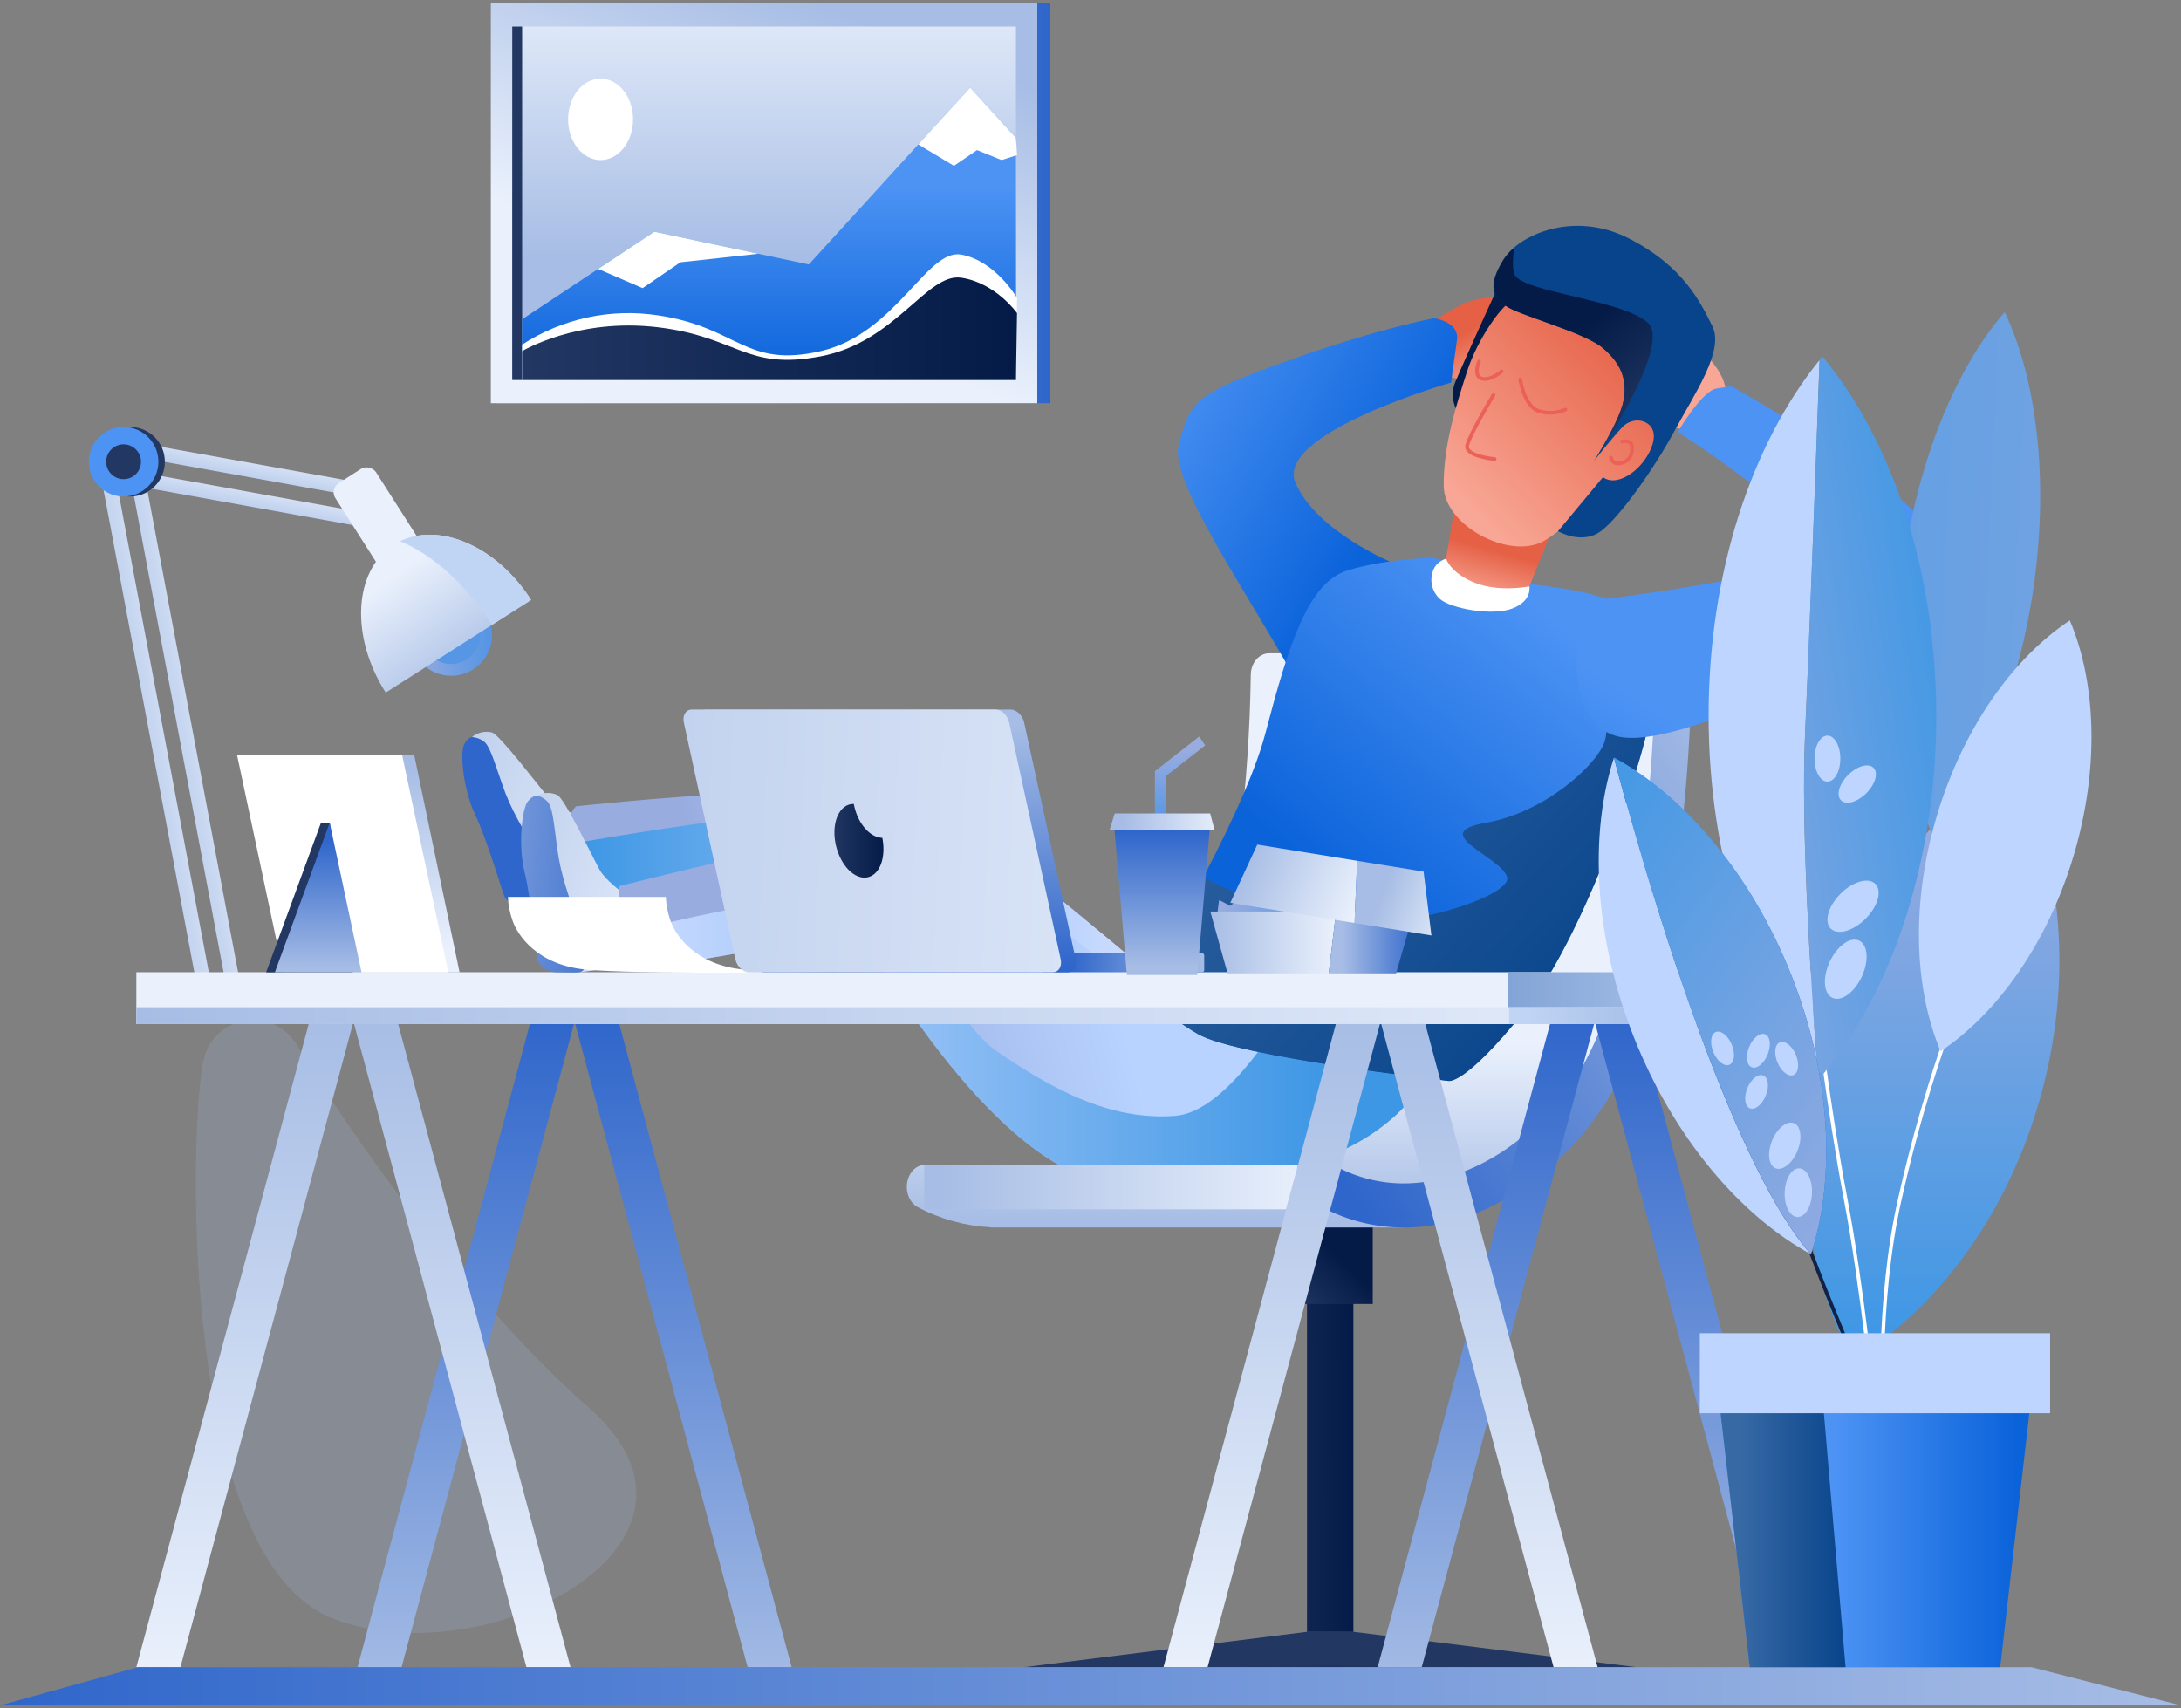 <?xml version="1.0" encoding="UTF-8"?> <svg xmlns="http://www.w3.org/2000/svg" xmlns:xlink="http://www.w3.org/1999/xlink" width="600px" height="470px" viewBox="0 0 600 470"><rect x="0" y="0" width="600" height="470" fill="#808080" stroke="none"/><!-- Generator: Sketch 52.5 (67469) - http://www.bohemiancoding.com/sketch --><title>2_work</title><desc>Created with Sketch.</desc><defs><linearGradient x1="0%" y1="50.009%" x2="100.007%" y2="50.009%" id="linearGradient-1"><stop stop-color="#A7BDE5" offset="0%"></stop><stop stop-color="#2F66CB" offset="100%"></stop></linearGradient><linearGradient x1="72.979%" y1="7.162%" x2="39.294%" y2="69.987%" id="linearGradient-2"><stop stop-color="#A7BDE5" offset="0%"></stop><stop stop-color="#EAF1FC" offset="100%"></stop></linearGradient><linearGradient x1="49.996%" y1="65.604%" x2="49.996%" y2="-15.655%" id="linearGradient-3"><stop stop-color="#A7BDE5" offset="0%"></stop><stop stop-color="#EAF1FC" offset="100%"></stop></linearGradient><linearGradient x1="50%" y1="33.586%" x2="50%" y2="99.702%" id="linearGradient-4"><stop stop-color="#4C93F4" offset="0%"></stop><stop stop-color="#0B63DA" offset="100%"></stop></linearGradient><linearGradient x1="0%" y1="49.981%" x2="100%" y2="49.981%" id="linearGradient-5"><stop stop-color="#223762" offset="0%"></stop><stop stop-color="#041B48" offset="100%"></stop></linearGradient><linearGradient x1="-83.665%" y1="14.989%" x2="122.182%" y2="78.584%" id="linearGradient-6"><stop stop-color="#A7BDE5" offset="0%"></stop><stop stop-color="#EAF1FC" offset="100%"></stop></linearGradient><linearGradient x1="-168.708%" y1="-517.883%" x2="-131.936%" y2="-421.018%" id="linearGradient-7"><stop stop-color="#A7BDE5" offset="0%"></stop><stop stop-color="#2F66CB" offset="100%"></stop></linearGradient><linearGradient x1="25.059%" y1="55.525%" x2="61.036%" y2="50.767%" id="linearGradient-8"><stop stop-color="#99ACE0" offset="0%"></stop><stop stop-color="#B8D3FF" offset="100%"></stop></linearGradient><linearGradient x1="88.271%" y1="50.001%" x2="3.272%" y2="50.001%" id="linearGradient-9"><stop stop-color="#C7D9FF" offset="0%"></stop><stop stop-color="#3E97E5" offset="100%"></stop></linearGradient><linearGradient x1="-105.287%" y1="-1.765%" x2="130.148%" y2="91.646%" id="linearGradient-10"><stop stop-color="#A7BDE5" offset="0%"></stop><stop stop-color="#EAF1FC" offset="100%"></stop></linearGradient><linearGradient x1="66.647%" y1="100.103%" x2="86.946%" y2="161.088%" id="linearGradient-11"><stop stop-color="#223762" offset="0%"></stop><stop stop-color="#041B48" offset="100%"></stop></linearGradient><linearGradient x1="33.357%" y1="100.103%" x2="13.056%" y2="161.088%" id="linearGradient-12"><stop stop-color="#223762" offset="0%"></stop><stop stop-color="#041B48" offset="100%"></stop></linearGradient><linearGradient x1="-194.122%" y1="73.531%" x2="97.962%" y2="45.377%" id="linearGradient-13"><stop stop-color="#223762" offset="0%"></stop><stop stop-color="#041B48" offset="100%"></stop></linearGradient><linearGradient x1="1.708%" y1="96.242%" x2="59.479%" y2="40.926%" id="linearGradient-14"><stop stop-color="#223762" offset="0%"></stop><stop stop-color="#041B48" offset="100%"></stop></linearGradient><linearGradient x1="62.035%" y1="435.755%" x2="57.09%" y2="277.143%" id="linearGradient-15"><stop stop-color="#223762" offset="0%"></stop><stop stop-color="#041B48" offset="100%"></stop></linearGradient><linearGradient x1="49.992%" y1="99.082%" x2="49.992%" y2="68.23%" id="linearGradient-16"><stop stop-color="#A7BDE5" offset="0%"></stop><stop stop-color="#EAF1FC" offset="100%"></stop></linearGradient><linearGradient x1="110.349%" y1="11.856%" x2="20.521%" y2="103.376%" id="linearGradient-17"><stop stop-color="#A7BDE5" offset="0%"></stop><stop stop-color="#2F66CB" offset="100%"></stop></linearGradient><linearGradient x1="25.101%" y1="53.098%" x2="61.221%" y2="48.777%" id="linearGradient-18"><stop stop-color="#99ACE0" offset="0%"></stop><stop stop-color="#B8D3FF" offset="100%"></stop></linearGradient><linearGradient x1="3.509%" y1="50.041%" x2="86.653%" y2="50.041%" id="linearGradient-19"><stop stop-color="#C7D9FF" offset="0%"></stop><stop stop-color="#3E97E5" offset="100%"></stop></linearGradient><linearGradient x1="72.864%" y1="79.763%" x2="38.848%" y2="33.905%" id="linearGradient-20"><stop stop-color="#F8A695" offset="0%"></stop><stop stop-color="#E56045" offset="100%"></stop></linearGradient><linearGradient x1="113.347%" y1="-298.592%" x2="71.55%" y2="-344.148%" id="linearGradient-21"><stop stop-color="#F8A695" offset="0%"></stop><stop stop-color="#E56045" offset="100%"></stop></linearGradient><linearGradient x1="12.683%" y1="-5.095%" x2="70.599%" y2="47.566%" id="linearGradient-22"><stop stop-color="#4C93F4" offset="0%"></stop><stop stop-color="#0B63DA" offset="100%"></stop></linearGradient><linearGradient x1="82.777%" y1="13.931%" x2="41.075%" y2="65.148%" id="linearGradient-23"><stop stop-color="#4C93F4" offset="0%"></stop><stop stop-color="#0B63DA" offset="100%"></stop></linearGradient><linearGradient x1="-2.806%" y1="1.508%" x2="94.634%" y2="75.317%" id="linearGradient-24"><stop stop-color="#3769A5" offset="0%"></stop><stop stop-color="#08448B" offset="100%"></stop></linearGradient><linearGradient x1="28.923%" y1="106.508%" x2="44.705%" y2="56.221%" id="linearGradient-25"><stop stop-color="#F8A695" offset="0%"></stop><stop stop-color="#E56045" offset="100%"></stop></linearGradient><linearGradient x1="87.859%" y1="24.663%" x2="74.054%" y2="35.526%" id="linearGradient-26"><stop stop-color="#223762" offset="0%"></stop><stop stop-color="#041B48" offset="100%"></stop></linearGradient><linearGradient x1="20.951%" y1="86.563%" x2="83.851%" y2="10.327%" id="linearGradient-27"><stop stop-color="#F8A695" offset="0%"></stop><stop stop-color="#E56045" offset="100%"></stop></linearGradient><linearGradient x1="-183.959%" y1="541.39%" x2="-146.745%" y2="459.84%" id="linearGradient-28"><stop stop-color="#3769A5" offset="0%"></stop><stop stop-color="#08448B" offset="100%"></stop></linearGradient><linearGradient x1="82.102%" y1="82.406%" x2="51.168%" y2="37.906%" id="linearGradient-29"><stop stop-color="#223762" offset="0%"></stop><stop stop-color="#041B48" offset="100%"></stop></linearGradient><linearGradient x1="23.976%" y1="90.75%" x2="-36.577%" y2="178.956%" id="linearGradient-30"><stop stop-color="#4C93F4" offset="0%"></stop><stop stop-color="#0B63DA" offset="100%"></stop></linearGradient><linearGradient x1="49.992%" y1="105.042%" x2="49.992%" y2="-1.215%" id="linearGradient-31"><stop stop-color="#A7BDE5" offset="0%"></stop><stop stop-color="#2F66CB" offset="100%"></stop></linearGradient><linearGradient x1="50%" y1="105.042%" x2="50%" y2="-1.215%" id="linearGradient-32"><stop stop-color="#A7BDE5" offset="0%"></stop><stop stop-color="#2F66CB" offset="100%"></stop></linearGradient><linearGradient x1="50%" y1="-1.215%" x2="50%" y2="102.001%" id="linearGradient-33"><stop stop-color="#A7BDE5" offset="0%"></stop><stop stop-color="#EAF1FC" offset="100%"></stop></linearGradient><linearGradient x1="221.085%" y1="98.604%" x2="-120.49%" y2="1.423%" id="linearGradient-34"><stop stop-color="#A7BDE5" offset="0%"></stop><stop stop-color="#EAF1FC" offset="100%"></stop></linearGradient><linearGradient x1="7.759%" y1="23.107%" x2="92.089%" y2="76.852%" id="linearGradient-35"><stop stop-color="#99ACE0" offset="0%"></stop><stop stop-color="#5796E4" offset="95%"></stop></linearGradient><linearGradient x1="221.169%" y1="98.598%" x2="-120.362%" y2="1.43%" id="linearGradient-36"><stop stop-color="#A7BDE5" offset="0%"></stop><stop stop-color="#EAF1FC" offset="100%"></stop></linearGradient><linearGradient x1="-348.83%" y1="48.083%" x2="449.147%" y2="51.916%" id="linearGradient-37"><stop stop-color="#A7BDE5" offset="0%"></stop><stop stop-color="#EAF1FC" offset="100%"></stop></linearGradient><linearGradient x1="17.76%" y1="-24.276%" x2="44.738%" y2="38.741%" id="linearGradient-38"><stop stop-color="#A7BDE5" offset="0%"></stop><stop stop-color="#EAF1FC" offset="100%"></stop></linearGradient><linearGradient x1="3.24%" y1="182.453%" x2="-0.233%" y2="140.476%" id="linearGradient-39"><stop stop-color="#99ACE0" offset="0%"></stop><stop stop-color="#5796E4" offset="95%"></stop></linearGradient><linearGradient x1="72.483%" y1="90.744%" x2="27.478%" y2="29.958%" id="linearGradient-40"><stop stop-color="#A7BDE5" offset="0%"></stop><stop stop-color="#EAF1FC" offset="100%"></stop></linearGradient><linearGradient x1="-348.732%" y1="48.083%" x2="449.245%" y2="51.915%" id="linearGradient-41"><stop stop-color="#A7BDE5" offset="0%"></stop><stop stop-color="#EAF1FC" offset="100%"></stop></linearGradient><linearGradient x1="1115.965%" y1="49.965%" x2="1035.355%" y2="49.965%" id="linearGradient-42"><stop stop-color="#A7BDE5" offset="0%"></stop><stop stop-color="#EAF1FC" offset="100%"></stop></linearGradient><linearGradient x1="1.822%" y1="49.965%" x2="99.812%" y2="49.965%" id="linearGradient-43"><stop stop-color="#C0D4F4" offset="0%"></stop><stop stop-color="#83A4D6" offset="100%"></stop></linearGradient><linearGradient x1="100%" y1="50%" x2="-1.53694001e-15%" y2="50%" id="linearGradient-44"><stop stop-color="#A7BDE5" offset="0%"></stop><stop stop-color="#EAF1FC" offset="100%"></stop></linearGradient><linearGradient x1="93.964%" y1="50%" x2="7.607%" y2="50%" id="linearGradient-45"><stop stop-color="#C0D4F4" offset="0%"></stop><stop stop-color="#83A4D6" offset="100%"></stop></linearGradient><linearGradient x1="49.992%" y1="-1.215%" x2="49.992%" y2="102.001%" id="linearGradient-46"><stop stop-color="#A7BDE5" offset="0%"></stop><stop stop-color="#EAF1FC" offset="100%"></stop></linearGradient><linearGradient x1="49.983%" y1="-1.215%" x2="49.983%" y2="102.001%" id="linearGradient-47"><stop stop-color="#A7BDE5" offset="0%"></stop><stop stop-color="#EAF1FC" offset="100%"></stop></linearGradient><linearGradient x1="100%" y1="50.047%" x2="0%" y2="50.047%" id="linearGradient-48"><stop stop-color="#A7BDE5" offset="0%"></stop><stop stop-color="#2F66CB" offset="100%"></stop></linearGradient><linearGradient x1="-144.649%" y1="10.45%" x2="165.717%" y2="78.227%" id="linearGradient-49"><stop stop-color="#A7BDE5" offset="0%"></stop><stop stop-color="#2F66CB" offset="100%"></stop></linearGradient><linearGradient x1="50.009%" y1="5.574%" x2="50.009%" y2="89.672%" id="linearGradient-50"><stop stop-color="#A7BDE5" offset="0%"></stop><stop stop-color="#EAF1FC" offset="100%"></stop></linearGradient><linearGradient x1="49.979%" y1="97.79%" x2="49.979%" y2="11.195%" id="linearGradient-51"><stop stop-color="#A7BDE5" offset="0%"></stop><stop stop-color="#2F66CB" offset="100%"></stop></linearGradient><linearGradient x1="49.99%" y1="96.954%" x2="49.99%" y2="5.339%" id="linearGradient-52"><stop stop-color="#3E97E5" offset="0%"></stop><stop stop-color="#99ACE0" offset="100%"></stop></linearGradient><linearGradient x1="-337.694%" y1="-5.651%" x2="460.191%" y2="111.817%" id="linearGradient-53"><stop stop-color="#3E97E5" offset="0%"></stop><stop stop-color="#99ACE0" offset="100%"></stop></linearGradient><linearGradient x1="89.937%" y1="2.068%" x2="-63.187%" y2="129.909%" id="linearGradient-54"><stop stop-color="#3E97E5" offset="0%"></stop><stop stop-color="#99ACE0" offset="100%"></stop></linearGradient><linearGradient x1="37.454%" y1="50%" x2="93.4%" y2="50%" id="linearGradient-55"><stop stop-color="#4C93F4" offset="0%"></stop><stop stop-color="#0B63DA" offset="100%"></stop></linearGradient><linearGradient x1="20.437%" y1="50%" x2="101.066%" y2="50%" id="linearGradient-56"><stop stop-color="#3769A5" offset="0%"></stop><stop stop-color="#08448B" offset="100%"></stop></linearGradient><linearGradient x1="24.414%" y1="-7.97%" x2="80.814%" y2="84.213%" id="linearGradient-57"><stop stop-color="#4C93F4" offset="0%"></stop><stop stop-color="#0B63DA" offset="100%"></stop></linearGradient><linearGradient x1="16.481%" y1="-20.94%" x2="97.33%" y2="111.198%" id="linearGradient-58"><stop stop-color="#3E97E5" offset="0%"></stop><stop stop-color="#99ACE0" offset="100%"></stop></linearGradient><linearGradient x1="4.23%" y1="50.041%" x2="104.629%" y2="50.041%" id="linearGradient-59"><stop stop-color="#A7BDE5" offset="0%"></stop><stop stop-color="#EAF1FC" offset="100%"></stop></linearGradient><linearGradient x1="101.277%" y1="50%" x2="16.73%" y2="50%" id="linearGradient-60"><stop stop-color="#A7BDE5" offset="0%"></stop><stop stop-color="#2F66CB" offset="100%"></stop></linearGradient><linearGradient x1="50.005%" y1="5.715%" x2="50.005%" y2="98.215%" id="linearGradient-61"><stop stop-color="#A7BDE5" offset="0%"></stop><stop stop-color="#2F66CB" offset="100%"></stop></linearGradient><linearGradient x1="-137.415%" y1="44.437%" x2="190.319%" y2="54.124%" id="linearGradient-62"><stop stop-color="#A7BDE5" offset="0%"></stop><stop stop-color="#EAF1FC" offset="100%"></stop></linearGradient><linearGradient x1="-0.143%" y1="49.963%" x2="99.838%" y2="49.963%" id="linearGradient-63"><stop stop-color="#223762" offset="0%"></stop><stop stop-color="#041B48" offset="100%"></stop></linearGradient><linearGradient x1="50%" y1="15.136%" x2="50%" y2="107.393%" id="linearGradient-64"><stop stop-color="#99ACE0" offset="0%"></stop><stop stop-color="#5796E4" offset="95%"></stop></linearGradient><linearGradient x1="49.981%" y1="94.895%" x2="49.981%" y2="5.534%" id="linearGradient-65"><stop stop-color="#A7BDE5" offset="0%"></stop><stop stop-color="#2F66CB" offset="100%"></stop></linearGradient><linearGradient x1="13.225%" y1="49.888%" x2="108.712%" y2="49.888%" id="linearGradient-66"><stop stop-color="#A7BDE5" offset="0%"></stop><stop stop-color="#EAF1FC" offset="100%"></stop></linearGradient><linearGradient x1="-0.282%" y1="38.975%" x2="99.437%" y2="67.387%" id="linearGradient-67"><stop stop-color="#99ACE0" offset="0%"></stop><stop stop-color="#5796E4" offset="95%"></stop></linearGradient><linearGradient x1="0%" y1="49.971%" x2="100%" y2="49.971%" id="linearGradient-68"><stop stop-color="#A7BDE5" offset="0%"></stop><stop stop-color="#EAF1FC" offset="100%"></stop></linearGradient><linearGradient x1="15.899%" y1="49.971%" x2="108.312%" y2="49.971%" id="linearGradient-69"><stop stop-color="#A7BDE5" offset="0%"></stop><stop stop-color="#2F66CB" offset="100%"></stop></linearGradient><linearGradient x1="7.078%" y1="36.507%" x2="105.284%" y2="62.179%" id="linearGradient-70"><stop stop-color="#A7BDE5" offset="0%"></stop><stop stop-color="#EAF1FC" offset="100%"></stop></linearGradient><linearGradient x1="35.672%" y1="44.291%" x2="139.878%" y2="83.897%" id="linearGradient-71"><stop stop-color="#A7BDE5" offset="0%"></stop><stop stop-color="#EAF1FC" offset="100%"></stop></linearGradient></defs><g id="W01-Home" stroke="none" stroke-width="1" fill="none" fill-rule="evenodd"><g id="Home---Desktop" transform="translate(-767, -230)"><g id="Value-Proposition-#2-Copy" transform="translate(0, -127)"><g id="2_work" transform="translate(767, 0)"><rect id="Rectangle" fill="url(#linearGradient-1)" x="136.78" y="357.91" width="152.18" height="110.02"></rect><rect id="Rectangle" fill="url(#linearGradient-2)" x="135.03" y="357.91" width="150.33" height="110.02"></rect><rect id="Rectangle" fill="url(#linearGradient-3)" x="140.92" y="364.32" width="138.57" height="97.22"></rect><rect id="Rectangle" fill="#223762" x="140.92" y="364.32" width="2.72" height="97.22"></rect><polygon id="Path" fill="url(#linearGradient-4)" points="143.63 444.85 180 420.75 222.51 429.76 266.9 381.08 279.49 394.95 279.49 461.53 143.63 461.53"></polygon><ellipse id="Oval" fill="#FFFFFF" cx="165.22" cy="389.84" rx="8.94" ry="11.2"></ellipse><polygon id="Path" fill="#FFFFFF" points="164.55 430.99 176.78 436.27 187.18 429.15 208.61 426.81 180 420.75"></polygon><polygon id="Path" fill="#FFFFFF" points="252.62 396.73 262.43 402.63 268.78 398.3 275.54 401.03 279.79 399.68 279.49 394.95 266.9 381.08"></polygon><path d="M143.63,451.82 C154.684,444.633 167.997,441.764 181.03,443.76 C203.12,447.04 205.03,458.38 225.76,453.61 C246.49,448.84 255,425.26 264.49,427.05 C273.98,428.84 279.79,439 279.79,439 L279.48,461.54 L143.63,461.54 L143.63,451.82 Z" id="Path" fill="#FFFFFF"></path><path d="M143.63,453.61 C143.63,453.61 158.94,444.36 181.03,447.04 C203.12,449.72 205.03,458.97 225.76,455.04 C246.49,451.11 255,431.95 264.49,433.41 C273.98,434.87 279.79,443.15 279.79,443.15 L279.48,461.54 L143.63,461.54 L143.63,453.61 Z" id="Path" fill="url(#linearGradient-5)"></path><path d="M56,648.81 C58.52,636.3 75.18,633.58 81.69,644.55 C97.08,670.48 130.82,717.09 161.69,744.01 C205.01,781.78 132.57,818.88 91.22,802.15 C49.87,785.42 51.88,670.38 55.85,649.43 L56,648.81 Z" id="Path" fill="#A7BDE5" opacity="0.2"></path><path d="M158.2,581.18 C158.2,581.18 153.07,578.88 150.9,576.44 C148.73,574 137.38,558.94 135.29,558.51 C133.373,558.062 131.357,558.535 129.84,559.79 C128.47,561 151,605 151,605 L171.1,598.07 L158.2,581.18 Z" id="Path" fill="url(#linearGradient-6)"></path><path d="M129.84,559.79 C129.84,559.79 128.7,559.79 127.64,561.92 C126.58,564.05 127.3,573.92 130.75,581.22 C134.2,588.52 138.08,602.22 138.85,603.79 C140.024,605.625 142.132,606.643 144.3,606.42 C146.18,606.04 149.59,605.54 151.01,605.05 C152.43,604.56 153.71,602.33 148.61,593.32 C143.51,584.31 140.69,580.13 138.19,572.91 C135.69,565.69 134.61,561.81 132.82,560.78 C131.931,560.194 130.903,559.853 129.84,559.79 Z" id="Path" fill="url(#linearGradient-7)"></path><path d="M323.29,630.8 C323.29,630.8 273.51,588.24 258.1,578.8 C242.69,569.36 159.59,578.8 158.66,578.8 C157.73,578.8 154.93,584.61 154.93,590.31 C154.93,596.01 162.7,603.31 162.7,603.31 L235.7,605.96 L320.7,642.08 L323.29,630.8 Z" id="Path" fill="url(#linearGradient-8)"></path><path d="M208.24,581.76 C195.84,582.68 170.82,586.76 154.96,589.51 C154.96,589.79 154.96,590.07 154.96,590.35 C154.96,596.04 162.73,603.35 162.73,603.35 L235.73,606 L320.73,642.12 L323.35,630.86 C323.35,630.86 300.21,611.08 280.6,595.49 C254.37,588.92 219.58,580.92 208.24,581.76 Z" id="Path" fill="url(#linearGradient-9)"></path><path d="M171.24,602.55 C171.24,602.55 166.67,599.27 165.04,596.44 C163.41,593.61 155.3,576.59 153.34,575.74 C151.551,574.915 149.479,574.974 147.74,575.9 C146.16,576.79 159.39,624.48 159.39,624.48 L180.48,621.72 L171.24,602.55 Z" id="Path" fill="url(#linearGradient-10)"></path><polygon id="Path" fill="url(#linearGradient-11)" points="359.56 805.96 281.62 815.7 365.96 815.7 365.96 805.96"></polygon><polygon id="Path" fill="url(#linearGradient-12)" points="372.36 805.96 450.29 815.7 365.96 815.7 365.96 805.96"></polygon><rect id="Rectangle" fill="url(#linearGradient-13)" x="359.56" y="687.87" width="12.76" height="118.1"></rect><rect id="Rectangle" fill="url(#linearGradient-14)" x="354.23" y="693.94" width="23.42" height="21.82"></rect><rect id="Rectangle" fill="url(#linearGradient-15)" x="254.31" y="677.47" width="111.63" height="12.25"></rect><path d="M462.45,536.75 L349.09,536.75 C346.33,536.75 344.09,539.44 344.09,542.75 L344.09,543 C343.864,557.782 342.862,572.543 341.09,587.22 C339.714,599.037 337.586,610.754 334.72,622.3 C331.8,633.69 327.96,644.17 323.19,651.96 C317.891,660.622 310.778,668.032 302.34,673.68 C293.93,679.24 284.47,682.59 274.99,682.59 C268.526,682.594 262.16,681.011 256.45,677.98 C253.92,676.65 250.98,678.06 249.88,681.13 C248.78,684.2 249.95,687.76 252.48,689.13 C258.665,692.405 265.491,694.292 272.48,694.66 L272.63,694.73 L386.17,694.73 L436.58,664.3 L453.13,635.9 L463.27,559.35 L462.45,536.75 Z" id="Path" fill="url(#linearGradient-16)"></path><path d="M455.31,542.78 L455.31,543 C455.084,557.782 454.082,572.543 452.31,587.22 C450.934,599.037 448.806,610.754 445.94,622.3 C443.02,633.69 439.18,644.17 434.41,651.96 C429.111,660.622 421.998,668.032 413.56,673.68 C405.15,679.24 395.69,682.59 386.21,682.59 C379.746,682.594 373.38,681.011 367.67,677.98 C365.14,676.65 362.2,678.06 361.1,681.13 C360,684.2 361.17,687.76 363.7,689.13 C370.629,692.811 378.354,694.737 386.2,694.74 C397.63,694.74 408.66,690.74 418.34,684.35 C428.102,677.814 436.326,669.232 442.44,659.2 C448.36,649.47 452.59,637.41 455.77,624.76 C460.53,605.76 462.88,585.44 464.09,569.76 C465.3,554.08 465.33,543.05 465.33,542.92 C465.33,539.58 463.11,536.86 460.33,536.85 C457.55,536.84 455.33,539.54 455.33,542.85 L455.31,542.78 Z" id="Path" fill="url(#linearGradient-17)"></path><path d="M395.26,647.95 C395.26,647.95 389.93,663.9 369.48,673.39 C349.03,682.88 318.98,687.39 300.11,681.39 C268.11,671.39 236.7,613.48 236.7,613.48 L176.29,623.79 C172.575,620.151 170.422,615.209 170.29,610.01 L170.29,600.81 C170.29,600.81 233.22,584.91 246.91,584.59 C260.6,584.27 317.91,633.76 321.06,636.4 C324.21,639.04 336.97,621.51 336.97,621.51 L395.26,647.95 Z" id="Path" fill="url(#linearGradient-18)"></path><path d="M323.29,664 C304.62,665.46 288.07,655.7 274.2,646.22 C260.33,636.74 251.32,604.12 230.87,603.64 C215.19,603.27 184.29,610.55 170.72,613.97 C171.62,617.706 173.55,621.115 176.29,623.81 L236.7,613.5 C236.7,613.5 268.16,671.37 300.11,681.41 C318.98,687.34 349.04,682.87 369.48,673.41 C389.92,663.95 395.26,648 395.26,648 L356.51,630.45 C349.08,643.36 335.79,663.06 323.29,664 Z" id="Path" fill="url(#linearGradient-19)"></path><path d="M394.62,445.47 C394.62,445.47 395.97,443.87 402.62,440.6 C409.27,437.33 423.14,438.92 423.62,439.44 C424.1,439.96 427.55,453.16 420.75,457.27 C413.95,461.38 407.92,462.67 404.4,461.85 C400.88,461.03 395.62,460.22 395.62,460.22 L394.62,445.47 Z" id="Path" fill="url(#linearGradient-20)"></path><path d="M474.79,465.85 C474.79,465.85 475.73,460.85 468.67,454.03 C461.61,447.21 447.67,442.49 442.24,446.46 C436.81,450.43 438.31,459.7 438.35,460.25 C438.39,460.8 456,467 456,467 L447.9,468 C447.9,468 458.04,474.08 462.19,475 C466.34,475.92 474.79,465.85 474.79,465.85 Z" id="Path" fill="url(#linearGradient-21)"></path><path d="M383.82,512.16 C383.82,512.16 362.23,503.47 356.39,489.83 C350.55,476.19 399.19,462.25 399.19,462.25 C399.19,462.25 400.1,455.56 400.81,450.54 C401.52,445.52 394.56,444.54 394.56,444.54 C394.56,444.54 377.76,447.54 349.37,458.02 C328.06,465.87 327.37,468.02 324.26,479.3 C321.15,490.58 349.7,528.99 361.12,553.18 C368,567.8 383.82,512.16 383.82,512.16 Z" id="Path" fill="url(#linearGradient-22)"></path><path d="M416.41,517.28 C416.41,517.28 438.49,519.02 443.89,522.88 C449.29,526.74 453.19,536.51 454.76,546.23 C456.33,555.95 436.9,613.23 419.58,634.81 C402.26,656.39 398.18,654.32 398.18,654.32 C398.18,654.32 340.18,647.67 329.52,641.46 C318.86,635.25 314,628.66 314,628.66 C314,628.66 341.7,583.19 348.1,558.8 C354.5,534.41 359.81,517.2 370.8,513.9 C381.79,510.6 394.49,510.47 394.49,510.47 L416.41,517.28 Z" id="Path" fill="url(#linearGradient-23)"></path><path d="M454.76,546.22 C454.277,543.212 453.572,540.244 452.65,537.34 L439.21,538.28 C439.21,538.28 443.76,554.95 441.3,561.41 C438.84,567.87 424.74,580.63 408.61,583.41 C392.48,586.19 412.91,592.68 414.61,598.29 C416.31,603.9 380.69,615.48 359.08,609.29 C349.417,606.589 340.04,602.955 331.08,598.44 C322.46,614.91 314.08,628.72 314.08,628.72 C314.08,628.72 318.89,635.31 329.6,641.52 C340.31,647.73 398.26,654.38 398.26,654.38 C398.26,654.38 402.34,656.47 419.66,634.87 C436.98,613.27 456.33,555.94 454.76,546.22 Z" id="Path" fill="url(#linearGradient-24)"></path><path d="M397.82,510.72 C396.468,511.113 395.314,512.002 394.59,513.21 C393.06,516.131 393.739,519.72 396.23,521.88 C399.32,524.44 410.51,526.54 416.05,524.42 C421.59,522.3 420.74,518.31 420.74,518.31 L397.82,510.72 Z" id="Path" fill="#FFFFFF"></path><path d="M400.67,493.31 L397.82,510.73 C397.82,510.73 399.05,514.73 405.82,517.38 C412.59,520.03 420.77,518.32 420.77,518.32 L427.27,501.96 L400.67,493.31 Z" id="Path" fill="url(#linearGradient-25)"></path><path d="M414.1,431.54 C414.1,431.54 403.76,454 400.4,462 C397.04,470 406.22,475.85 406.22,475.85 L426.7,466.17 L429.49,439.59 L414.1,431.54 Z" id="Path" fill="url(#linearGradient-26)"></path><path d="M403.62,459.11 C400.62,468.38 397.05,479.61 397.17,490.67 C397.29,501.73 415.4,511.07 424.65,505.87 C433.9,500.67 440.78,489.33 440.78,489.33 C440.78,489.33 447.12,492.33 450.67,488.06 C454.22,483.79 456.67,476.41 454.14,473.81 C451.61,471.21 447.47,473.44 447.47,473.44 C447.47,473.44 452.18,464.44 447.76,455.98 C443.34,447.52 417,439.73 415.16,440.4 C413.32,441.07 406.63,449.84 403.62,459.11 Z" id="Path" fill="url(#linearGradient-27)"></path><path d="M438.59,483.71 C438.59,483.71 445.49,472.97 446.59,467.36 C447.69,461.75 446.15,457.14 440.93,452.71 C435.71,448.28 417.6,443.71 414.15,441.06 C410.7,438.41 409.15,435.74 413.48,428.59 C417.81,421.44 433,414.93 448,422.54 C463,430.15 467.77,440.06 471.08,446.77 C474.39,453.48 466.26,465.19 460.69,475.51 C455.12,485.83 445.69,499.16 440.46,503.1 C435.23,507.04 428.61,503.15 428.61,503.15 L441,488.26 C441,488.26 443.16,490.41 447.52,488.03 C451.88,485.65 455.52,479.84 454.91,476.16 C454.3,472.48 449.23,471.34 446.2,474.62 C443.17,477.9 438.59,483.71 438.59,483.71 Z" id="Path" fill="url(#linearGradient-28)"></path><path d="M410.86,465.66 C410.86,465.66 404.36,476.48 403.63,479.51 C402.9,482.54 411.19,483.3 411.19,483.3" id="Path" stroke="#EB6057" stroke-linecap="round" stroke-linejoin="round"></path><path d="M453.29,445.77 C446.34,439.48 418.89,437.35 416.7,432.59 C416.02,431.11 416.13,428.3 416.61,425.12 C415.395,426.12 414.349,427.309 413.51,428.64 C409.22,435.79 410.74,438.5 414.18,441.11 C417.62,443.72 435.73,448.33 440.96,452.76 C446.19,457.19 447.76,461.76 446.62,467.41 C445.48,473.06 438.62,483.76 438.62,483.76 C438.62,483.76 460.24,452.06 453.29,445.77 Z" id="Path" fill="url(#linearGradient-29)"></path><path d="M446.25,478.46 C446.25,478.46 449.02,477.82 449,480.09 C448.98,482.36 448.16,484.24 445.18,484.5 C444.2,484.554 443.337,483.859 443.18,482.89" id="Path" stroke="#EB6057" stroke-linecap="round" stroke-linejoin="round"></path><path d="M418.22,461.4 C418.22,461.4 419.35,469.09 423.57,470.15 C425.915,470.819 428.419,470.66 430.66,469.7" id="Path" stroke="#EB6057" stroke-linecap="round" stroke-linejoin="round"></path><path d="M413.08,459.17 C413.08,459.17 410.22,461.78 407.7,461.17 C405.18,460.56 406.88,456.44 406.88,456.44" id="Path" stroke="#EB6057" stroke-linecap="round" stroke-linejoin="round"></path><path d="M440.39,521.95 C440.39,521.95 491.04,515.78 498.1,509.88 C505.16,503.98 461.59,475.83 461.59,475.83 C461.59,475.83 468.13,464.55 472.22,463.9 L476.31,463.25 C476.31,463.25 527.7,492.01 532.65,505.95 C537.6,519.89 508.55,539.95 492.09,546.71 C475.63,553.47 454.09,562.4 444.41,559.44 C434.73,556.48 431.98,542.53 434.93,533.06 C437.88,523.59 440.39,521.95 440.39,521.95 Z" id="Path" fill="url(#linearGradient-30)"></path><polygon id="Path" fill="url(#linearGradient-31)" points="205.67 815.68 217.79 815.68 170.38 638.75 158.26 638.75"></polygon><polygon id="Path" fill="url(#linearGradient-31)" points="110.48 815.68 98.36 815.68 145.77 638.75 157.89 638.75"></polygon><polygon id="Path" fill="url(#linearGradient-32)" points="486.31 815.68 498.44 815.68 451.03 638.75 438.9 638.75"></polygon><polygon id="Path" fill="url(#linearGradient-32)" points="391.13 815.68 379 815.68 426.41 638.75 438.54 638.75"></polygon><polygon id="Path" fill="url(#linearGradient-33)" points="144.82 815.68 156.95 815.68 109.54 638.75 97.41 638.75"></polygon><polygon id="Path" fill="url(#linearGradient-33)" points="49.64 815.68 37.51 815.68 84.92 638.75 97.05 638.75"></polygon><rect id="Rectangle" fill="url(#linearGradient-34)" transform="translate(65.225, 493.728) rotate(100.24) translate(-65.225, -493.728) " x="63.265" y="455.593" width="3.92" height="76.27" rx="1.34"></rect><circle id="Oval" fill="url(#linearGradient-35)" transform="translate(124.141, 531.708) rotate(-32.51) translate(-124.141, -531.708) " cx="124.141" cy="531.708" r="11.22"></circle><rect id="Rectangle" fill="url(#linearGradient-36)" transform="translate(66.632, 485.949) rotate(100.24) translate(-66.632, -485.949) " x="64.672" y="447.814" width="3.92" height="76.27" rx="1.34"></rect><rect id="Rectangle" fill="url(#linearGradient-37)" transform="translate(50.709, 556.529) rotate(-10.66) translate(-50.709, -556.529) " x="48.749" y="479.709" width="3.92" height="153.64" rx="1.34"></rect><rect id="Rectangle" fill="url(#linearGradient-38)" transform="translate(110.632, 510.536) rotate(147.49) translate(-110.632, -510.536) " x="104.002" y="483.766" width="13.26" height="53.54" rx="2.97"></rect><circle id="Oval" fill="url(#linearGradient-39)" transform="translate(124.141, 531.708) rotate(-32.51) translate(-124.141, -531.708) " cx="124.141" cy="531.708" r="7.99"></circle><path d="M108.31,506.88 C119.31,499.88 136.31,506.64 146.11,522.06 L106.11,547.55 C96.28,532.13 97.27,513.92 108.31,506.88 Z" id="Path" fill="url(#linearGradient-40)"></path><path d="M146.11,522.06 L135.36,528.91 C128.17,517.63 118.81,509.48 110.05,505.91 C121.07,500.56 136.79,507.42 146.11,522.06 Z" id="Path" fill="#C0D4F4"></path><rect id="Rectangle" fill="url(#linearGradient-41)" transform="translate(42.933, 557.991) rotate(-10.66) translate(-42.933, -557.991) " x="40.973" y="481.171" width="3.92" height="153.64" rx="1.34"></rect><circle id="Oval" fill="#223762" cx="35.78" cy="484.04" r="9.57"></circle><circle id="Oval" fill="#4C93F4" cx="34" cy="484.04" r="9.57"></circle><circle id="Oval" fill="#223762" cx="34" cy="484.04" r="4.79"></circle><rect id="Rectangle" fill="url(#linearGradient-42)" transform="translate(268.665, 631.615) rotate(-180) translate(-268.665, -631.615) " x="37.51" y="624.48" width="462.31" height="14.27"></rect><rect id="Rectangle" fill="url(#linearGradient-43)" transform="translate(457.285, 631.615) rotate(-180) translate(-457.285, -631.615) " x="414.75" y="624.48" width="85.07" height="14.27"></rect><rect id="Rectangle" fill="url(#linearGradient-44)" transform="translate(268.665, 636.43) rotate(-180) translate(-268.665, -636.43) " x="37.51" y="634.11" width="462.31" height="4.64"></rect><rect id="Rectangle" fill="url(#linearGradient-45)" transform="translate(457.49, 636.43) rotate(-180) translate(-457.49, -636.43) " x="415.16" y="634.11" width="84.66" height="4.64"></rect><polygon id="Path" fill="url(#linearGradient-46)" points="427.39 815.68 439.51 815.68 392.11 638.75 379.98 638.75"></polygon><polygon id="Path" fill="url(#linearGradient-47)" points="332.21 815.68 320.08 815.68 367.49 638.75 379.62 638.75"></polygon><polygon id="Path" fill="url(#linearGradient-48)" points="0 826.21 600 826.21 558.82 815.68 37.98 815.68"></polygon><path d="M147.75,575.9 C147.75,575.9 146.62,575.72 145.16,577.54 C143.7,579.36 142.42,589.22 144.34,597.07 C146.26,604.92 147.34,619.07 147.75,620.8 C148.532,622.833 150.392,624.253 152.56,624.47 C154.48,624.47 157.92,624.66 159.41,624.47 C160.9,624.28 162.6,622.35 159.41,612.47 C156.22,602.59 154.3,597.96 153.29,590.38 C152.28,582.8 152.01,578.79 150.46,577.38 C149.699,576.661 148.766,576.151 147.75,575.9 Z" id="Path" fill="url(#linearGradient-49)"></path><polygon id="Path" fill="url(#linearGradient-50)" points="81.83 624.51 126.43 624.51 113.96 564.77 69.36 564.77"></polygon><polygon id="Path" fill="#FFFFFF" points="77.92 624.51 123.33 624.51 110.63 564.77 65.22 564.77"></polygon><polygon id="Path" fill="#223762" points="88.31 583.33 73.21 624.51 97.07 624.51 90.7 583.33"></polygon><polygon id="Path" fill="url(#linearGradient-51)" points="90.7 583.33 75.61 624.51 99.46 624.51"></polygon><path d="M501.25,640.89 C492.44,674.29 496.47,707.13 509.86,731.11 C533.34,716.85 553.04,690.27 561.86,656.87 C570.68,623.47 566.64,590.63 553.25,566.65 C529.76,580.91 510.06,607.49 501.25,640.89 Z" id="Path" fill="url(#linearGradient-52)"></path><path d="M536.3,639.55 C530.78,655.073 526.214,670.919 522.63,687 C516.26,715 517.87,748.28 517.87,748.28" id="Path" stroke="#FFFFFF"></path><path d="M499.18,629.94 C499.18,629.94 503,662 507.72,686.8 C512.44,711.6 515.63,744.25 515.63,744.25" id="Path" stroke="#FFFFFF"></path><path d="M491.52,683.85 C491.52,683.85 499.18,704.77 504.78,718.32 C510.38,731.87 515.63,745.82 515.63,745.82" id="Path" stroke="#112244" stroke-linecap="round" stroke-linejoin="round"></path><path d="M523.7,512.46 C519.7,541.72 523.17,568.72 531.81,586.96 C545.02,571.7 555.61,546.63 559.61,517.36 C563.61,488.09 560.14,461.1 551.5,442.86 C538.29,458.12 527.7,483.19 523.7,512.46 Z" id="Path" fill="url(#linearGradient-53)"></path><path d="M496.56,559.39 C497.76,532.6 499.56,484.24 500.56,456.05 C481.97,479.05 470.04,514.32 470.04,553.91 C470.04,593.04 481.7,627.91 499.92,650.91 C497.91,623.92 495.46,583.78 496.56,559.39 Z" id="Path" fill="#BDD5FF"></path><path d="M532.67,553.91 C532.67,513.75 520.41,478.03 501.36,455.04 C501.09,455.37 500.84,455.72 500.57,456.04 C499.57,484.23 497.76,532.59 496.57,559.38 C495.48,583.77 497.92,623.91 499.94,650.94 C500.42,651.54 500.88,652.18 501.37,652.77 C520.41,629.79 532.67,594.06 532.67,553.91 Z" id="Path" fill="url(#linearGradient-54)"></path><path d="M532.87,581.33 C525.65,605.41 526.58,629.03 533.87,646.23 C549.42,635.87 563.19,616.66 570.41,592.58 C577.63,568.5 576.7,544.88 569.41,527.68 C553.86,538 540.09,557.26 532.87,581.33 Z" id="Path" fill="#BDD5FF"></path><polygon id="Path" fill="url(#linearGradient-55)" points="550.27 815.68 481.35 815.68 471.12 726.36 560.51 726.36"></polygon><polygon id="Path" fill="url(#linearGradient-56)" points="471.12 726.36 481.35 815.68 507.72 815.68 500.09 726.36"></polygon><rect id="Rectangle" fill="#BDD5FF" x="467.62" y="723.81" width="96.37" height="22.01"></rect><ellipse id="Oval" fill="#BDD5FF" cx="502.73" cy="565.72" rx="3.55" ry="6.33"></ellipse><ellipse id="Oval" fill="#BDD5FF" transform="translate(510.933, 572.718) rotate(-45) translate(-510.933, -572.718) " cx="510.933" cy="572.718" rx="6.33" ry="3.55"></ellipse><ellipse id="Oval" fill="#BDD5FF" transform="translate(509.778, 606.335) rotate(-45) translate(-509.778, -606.335) " cx="509.778" cy="606.335" rx="8.69" ry="4.87"></ellipse><ellipse id="Oval" fill="#BDD5FF" transform="translate(507.77, 623.655) rotate(-65.03) translate(-507.77, -623.655) " cx="507.77" cy="623.655" rx="8.69" ry="4.87"></ellipse><path d="M449.48,642.35 C460.48,670.1 478.73,691.43 498.19,702.09 C471.24,671.65 444,565.46 444,565.46 C437.17,586.56 438.49,614.6 449.48,642.35 Z" id="Path" fill="#BDD5FF"></path><path d="M492.75,625.2 C481.75,597.45 463.5,576.12 444.04,565.46 C444.04,565.46 471.25,671.65 498.19,702.09 C505.06,681 503.74,652.95 492.75,625.2 Z" id="Path" fill="url(#linearGradient-57)"></path><path d="M492.75,625.2 C481.75,597.45 463.5,576.12 444.04,565.46 C444.04,565.46 471.25,671.65 498.19,702.09 C505.06,681 503.74,652.95 492.75,625.2 Z" id="Path" fill="url(#linearGradient-58)"></path><ellipse id="Oval" fill="#BDD5FF" transform="translate(473.884, 645.44) rotate(-22.73) translate(-473.884, -645.44) " cx="473.884" cy="645.44" rx="2.74" ry="4.88"></ellipse><ellipse id="Oval" fill="#BDD5FF" transform="translate(491.517, 648.265) rotate(-22.73) translate(-491.517, -648.265) " cx="491.517" cy="648.265" rx="2.74" ry="4.88"></ellipse><ellipse id="Oval" fill="#BDD5FF" transform="translate(483.736, 646.085) rotate(-67.775) translate(-483.736, -646.085) " cx="483.736" cy="646.085" rx="4.903" ry="2.753"></ellipse><ellipse id="Oval" fill="#BDD5FF" transform="translate(483.231, 657.409) rotate(-67.73) translate(-483.231, -657.409) " cx="483.231" cy="657.409" rx="4.88" ry="2.74"></ellipse><ellipse id="Oval" fill="#BDD5FF" transform="translate(490.996, 672.224) rotate(-67.73) translate(-490.996, -672.224) " cx="490.996" cy="672.224" rx="6.7" ry="3.76"></ellipse><ellipse id="Oval" fill="#BDD5FF" transform="translate(494.729, 685.143) rotate(-87.76) translate(-494.729, -685.143) " cx="494.729" cy="685.143" rx="6.7" ry="3.76"></ellipse><polygon id="Path" fill="url(#linearGradient-59)" points="254.25 689.72 353.77 689.72 357.09 677.47 254.25 677.47"></polygon><path d="M252.87,624.55 C252.87,624.55 218.8,624.93 204.97,623.78 C191.14,622.63 185.72,614.1 184.44,610.28 C183.696,608.185 183.265,605.991 183.16,603.77 L139.72,603.77 C139.825,605.991 140.256,608.185 141,610.28 C142.28,614.1 147.7,622.63 161.53,623.78 C175.36,624.93 209.43,624.55 209.43,624.55 L252.87,624.55 Z" id="Path" fill="#FFFFFF"></path><rect id="Rectangle" fill="url(#linearGradient-60)" x="286.63" y="619.26" width="44.65" height="5.22" rx="0.56"></rect><path d="M210.12,624.48 L293.75,624.48 C295.38,624.48 296.35,622.88 295.92,620.91 L281.75,555.79 C281.32,553.79 279.65,552.22 278.03,552.22 L194.4,552.22 C192.77,552.22 191.8,553.82 192.23,555.79 L206.4,620.91 C206.83,622.88 208.5,624.48 210.12,624.48 Z" id="Path" fill="url(#linearGradient-61)"></path><path d="M206,624.48 L289.63,624.48 C291.26,624.48 292.23,622.88 291.8,620.91 L277.63,555.79 C277.2,553.79 275.53,552.22 273.91,552.22 L190.3,552.22 C188.67,552.22 187.7,553.82 188.13,555.79 L202.3,620.91 C202.72,622.88 204.39,624.48 206,624.48 Z" id="Path" fill="url(#linearGradient-62)"></path><path d="M235.88,581.53 C235.427,580.456 235.092,579.336 234.88,578.19 C233.93,578.163 233.001,578.467 232.25,579.05 C229.25,581.33 228.67,587.33 230.91,592.45 C233.15,597.57 237.39,599.87 240.37,597.58 C242.72,595.78 243.56,591.68 242.73,587.52 C240.21,587.47 237.51,585.26 235.88,581.53 Z" id="Path" fill="url(#linearGradient-63)"></path><polygon id="Path" fill="url(#linearGradient-64)" points="317.71 582.5 317.71 569.17 329.91 559.64 331.55 562.08 320.76 570.51 320.76 582.5"></polygon><polygon id="Path" fill="url(#linearGradient-65)" points="329.37 625.24 310.01 625.24 306.43 583.32 332.96 583.32"></polygon><polygon id="Path" fill="url(#linearGradient-66)" points="332.92 580.8 306.66 580.8 305.29 585.25 334.1 585.25"></polygon><polygon id="Path" fill="url(#linearGradient-67)" points="342.26 603.03 338.46 606.23 335.38 604.63 334.7 609.72 348.47 619.22 359.81 613.89 363.11 612.92 363.11 606.33"></polygon><polygon id="Path" fill="url(#linearGradient-68)" points="337.71 624.79 332.96 607.78 367.57 607.78 365.54 624.79"></polygon><polygon id="Path" fill="url(#linearGradient-69)" points="365.54 624.79 384.06 624.79 389 607.78 367.57 607.78"></polygon><polygon id="Path" fill="url(#linearGradient-70)" points="345.88 589.37 338.46 605.39 372.63 610.94 373.35 593.83"></polygon><polygon id="Path" fill="url(#linearGradient-71)" points="373.35 593.83 391.63 596.8 393.79 614.37 372.63 610.94"></polygon></g></g></g></g></svg> 